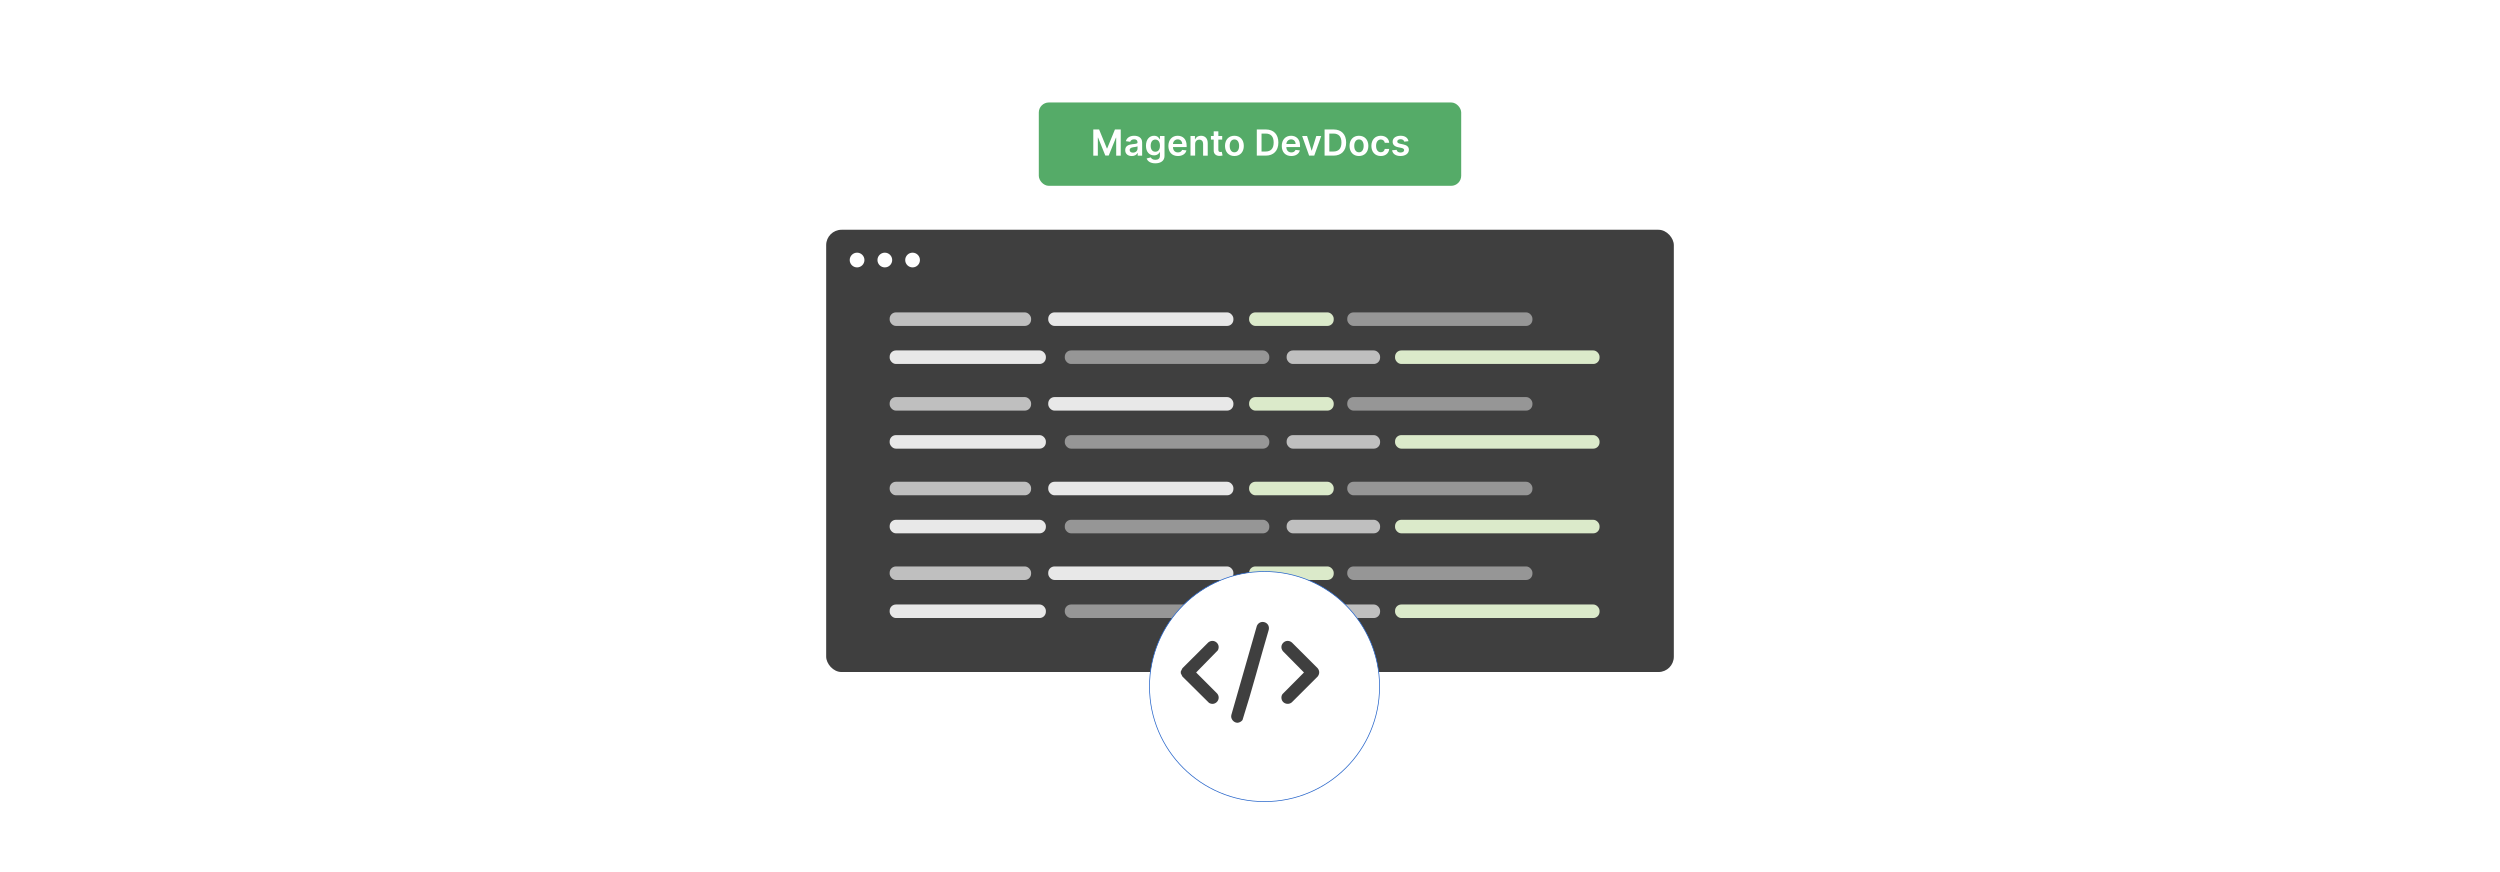 <?xml version="1.0" encoding="UTF-8"?>
<svg id="Layer_1" data-name="Layer 1" xmlns="http://www.w3.org/2000/svg" xmlns:xlink="http://www.w3.org/1999/xlink" viewBox="0 0 860 300">
  <defs>
    <filter id="drop-shadow-4" x="365" y="166.422" width="140.16" height="139.68" filterUnits="userSpaceOnUse">
      <feOffset dx="5" dy="5"/>
      <feGaussianBlur result="blur" stdDeviation="10"/>
      <feFlood flood-color="#000" flood-opacity=".05"/>
      <feComposite in2="blur" operator="in"/>
      <feComposite in="SourceGraphic"/>
    </filter>
  </defs>
  <rect y="0" width="860" height="300" fill="#fff"/>
  <g>
    <rect x="284.203" y="79.039" width="291.594" height="152.139" rx="5.288" ry="5.288" fill="#3f3f3f"/>
    <g>
      <circle cx="294.834" cy="89.452" r="2.533" fill="#fff"/>
      <circle cx="304.38" cy="89.452" r="2.533" fill="#fff"/>
      <circle cx="313.925" cy="89.452" r="2.533" fill="#fff"/>
    </g>
    <g>
      <g>
        <rect x="306.043" y="107.461" width="48.657" height="4.655" rx="2.163" ry="2.163" fill="#bfbfbf"/>
        <rect x="360.589" y="107.461" width="63.703" height="4.655" rx="2.163" ry="2.163" fill="#e8e8e8"/>
        <rect x="463.455" y="107.461" width="63.703" height="4.655" rx="2.163" ry="2.163" fill="#969696"/>
        <rect x="429.689" y="107.461" width="29.112" height="4.655" rx="2.163" ry="2.163" fill="#dbeaca"/>
      </g>
      <g>
        <rect x="306.043" y="120.548" width="53.738" height="4.655" rx="2.163" ry="2.163" fill="#e8e8e8"/>
        <rect x="366.286" y="120.548" width="70.355" height="4.655" rx="2.163" ry="2.163" fill="#969696"/>
        <rect x="479.894" y="120.548" width="70.355" height="4.655" rx="2.163" ry="2.163" fill="#dbeaca"/>
        <rect x="442.602" y="120.548" width="32.152" height="4.655" rx="2.163" ry="2.163" fill="#bfbfbf"/>
      </g>
      <g>
        <rect x="306.043" y="136.593" width="48.657" height="4.655" rx="2.163" ry="2.163" fill="#bfbfbf"/>
        <rect x="360.589" y="136.593" width="63.703" height="4.655" rx="2.163" ry="2.163" fill="#e8e8e8"/>
        <rect x="463.455" y="136.593" width="63.703" height="4.655" rx="2.163" ry="2.163" fill="#969696"/>
        <rect x="429.689" y="136.593" width="29.112" height="4.655" rx="2.163" ry="2.163" fill="#dbeaca"/>
      </g>
      <g>
        <rect x="306.043" y="149.68" width="53.738" height="4.655" rx="2.163" ry="2.163" fill="#e8e8e8"/>
        <rect x="366.286" y="149.68" width="70.355" height="4.655" rx="2.163" ry="2.163" fill="#969696"/>
        <rect x="479.894" y="149.68" width="70.355" height="4.655" rx="2.163" ry="2.163" fill="#dbeaca"/>
        <rect x="442.602" y="149.68" width="32.152" height="4.655" rx="2.163" ry="2.163" fill="#bfbfbf"/>
      </g>
      <g>
        <rect x="306.043" y="165.725" width="48.657" height="4.655" rx="2.163" ry="2.163" fill="#bfbfbf"/>
        <rect x="360.589" y="165.725" width="63.703" height="4.655" rx="2.163" ry="2.163" fill="#e8e8e8"/>
        <rect x="463.455" y="165.725" width="63.703" height="4.655" rx="2.163" ry="2.163" fill="#969696"/>
        <rect x="429.689" y="165.725" width="29.112" height="4.655" rx="2.163" ry="2.163" fill="#dbeaca"/>
      </g>
      <g>
        <rect x="306.043" y="178.812" width="53.738" height="4.655" rx="2.163" ry="2.163" fill="#e8e8e8"/>
        <rect x="366.286" y="178.812" width="70.355" height="4.655" rx="2.163" ry="2.163" fill="#969696"/>
        <rect x="479.894" y="178.812" width="70.355" height="4.655" rx="2.163" ry="2.163" fill="#dbeaca"/>
        <rect x="442.602" y="178.812" width="32.152" height="4.655" rx="2.163" ry="2.163" fill="#bfbfbf"/>
      </g>
      <g>
        <rect x="306.043" y="194.857" width="48.657" height="4.655" rx="2.163" ry="2.163" fill="#bfbfbf"/>
        <rect x="360.589" y="194.857" width="63.703" height="4.655" rx="2.163" ry="2.163" fill="#e8e8e8"/>
        <rect x="463.455" y="194.857" width="63.703" height="4.655" rx="2.163" ry="2.163" fill="#969696"/>
        <rect x="429.689" y="194.857" width="29.112" height="4.655" rx="2.163" ry="2.163" fill="#dbeaca"/>
      </g>
      <g>
        <rect x="306.043" y="207.945" width="53.738" height="4.655" rx="2.163" ry="2.163" fill="#e8e8e8"/>
        <rect x="366.286" y="207.945" width="70.355" height="4.655" rx="2.163" ry="2.163" fill="#969696"/>
        <rect x="479.894" y="207.945" width="70.355" height="4.655" rx="2.163" ry="2.163" fill="#dbeaca"/>
        <rect x="442.602" y="207.945" width="32.152" height="4.655" rx="2.163" ry="2.163" fill="#bfbfbf"/>
      </g>
    </g>
    <circle cx="430" cy="231.178" r="39.571" fill="#fff" filter="url(#drop-shadow-4)" stroke="#2463c9" stroke-miterlimit="10" stroke-width=".25"/>
    <g>
      <path d="M425.86,248.614c-.115.014-.291.014-.406,0-1.237-.151-2.214-1.492-1.86-2.719l8.776-30.628c1.12-2.393,4.626-1.285,4.088,1.35-3.054,10.34-5.761,20.83-9.037,31.077-.344.464-.992.852-1.563.92Z" fill="#3f3f3f"/>
      <path d="M406.192,230.992l.555-1.117,8.927-8.907c1.921-1.489,4.411.6,3.256,2.746l-7.458,7.618,7.242,7.254c1.544,1.885-.661,4.487-2.804,3.206l-9.163-9.076-.555-1.117v-.608Z" fill="#3f3f3f"/>
      <path d="M441.408,241.488c-.701-.706-.812-1.925-.222-2.732l7.377-7.423-7.193-7.275c-1.756-2.083.928-4.776,3.045-3.041l8.872,8.86c.696.905.696,1.936,0,2.841l-8.927,8.907c-.854.718-2.168.654-2.952-.135Z" fill="#3f3f3f"/>
    </g>
    <g>
      <rect x="357.348" y="35.251" width="145.303" height="28.672" rx="3.455" ry="3.455" fill="#55ab68"/>
      <g>
        <path d="M378.092,44.538l2.672,6.521h.105l2.672-6.521h1.995v9h-1.565v-6.183h-.084l-2.487,6.157h-1.169l-2.487-6.17h-.084v6.196h-1.565v-9h1.995Z" fill="#fff"/>
        <path d="M387.073,51.644c0-1.52,1.252-1.912,2.562-2.052,1.191-.127,1.67-.149,1.67-.606v-.026c0-.664-.404-1.042-1.143-1.042-.778,0-1.226.396-1.384.857l-1.485-.211c.352-1.23,1.441-1.863,2.861-1.863,1.288,0,2.742.536,2.742,2.32v4.518h-1.529v-.927h-.053c-.29.567-.923,1.063-1.982,1.063-1.288,0-2.259-.703-2.259-2.03ZM391.309,51.116v-.795c-.206.167-1.042.273-1.459.33-.712.101-1.244.356-1.244.967,0,.585.475.888,1.138.888.958,0,1.565-.637,1.565-1.389Z" fill="#fff"/>
        <path d="M394.443,54.504l1.433-.347c.193.369.615.822,1.573.822.905,0,1.565-.409,1.565-1.375v-1.279h-.079c-.246.497-.787,1.116-1.942,1.116-1.556,0-2.782-1.099-2.782-3.3,0-2.219,1.226-3.441,2.786-3.441,1.191,0,1.696.716,1.938,1.204h.088v-1.116h1.569v6.86c0,1.701-1.345,2.536-3.168,2.536-1.718,0-2.689-.76-2.979-1.679ZM399.022,50.132c0-1.279-.562-2.127-1.586-2.127-1.059,0-1.604.901-1.604,2.127,0,1.244.554,2.061,1.604,2.061,1.015,0,1.586-.773,1.586-2.061Z" fill="#fff"/>
        <path d="M401.923,50.202c0-2.083,1.261-3.502,3.195-3.502,1.661,0,3.085,1.042,3.085,3.41v.488h-4.702c.013,1.156.694,1.833,1.723,1.833.685,0,1.213-.299,1.428-.87l1.485.167c-.281,1.173-1.362,1.942-2.936,1.942-2.035,0-3.278-1.349-3.278-3.467ZM406.678,49.525c-.009-.918-.624-1.586-1.538-1.586-.949,0-1.586.725-1.635,1.586h3.173Z" fill="#fff"/>
        <path d="M411.126,53.538h-1.591v-6.75h1.52v1.147h.079c.308-.751,1.002-1.235,2.013-1.235,1.393,0,2.316.923,2.312,2.54v4.298h-1.591v-4.052c0-.901-.492-1.441-1.314-1.441-.839,0-1.428.562-1.428,1.538v3.955Z" fill="#fff"/>
        <path d="M420.438,48.018h-1.331v3.489c0,.642.321.782.721.782.198,0,.378-.04.466-.061l.268,1.244c-.171.057-.483.145-.936.158-1.195.035-2.118-.589-2.109-1.859v-3.753h-.958v-1.23h.958v-1.617h1.591v1.617h1.331v1.23Z" fill="#fff"/>
        <path d="M421.402,50.189c0-2.092,1.257-3.489,3.234-3.489s3.234,1.397,3.234,3.489c0,2.087-1.257,3.481-3.234,3.481s-3.234-1.393-3.234-3.481ZM426.258,50.185c0-1.235-.536-2.224-1.613-2.224-1.094,0-1.63.989-1.63,2.224s.536,2.21,1.63,2.21c1.077,0,1.613-.976,1.613-2.21Z" fill="#fff"/>
        <path d="M432.339,53.538v-9h3.111c2.681,0,4.307,1.688,4.307,4.491,0,2.812-1.626,4.509-4.368,4.509h-3.05ZM435.31,52.127c1.876,0,2.83-1.028,2.83-3.098,0-2.061-.954-3.081-2.782-3.081h-1.389v6.179h1.341Z" fill="#fff"/>
        <path d="M440.929,50.202c0-2.083,1.261-3.502,3.194-3.502,1.662,0,3.086,1.042,3.086,3.41v.488h-4.703c.014,1.156.695,1.833,1.723,1.833.685,0,1.213-.299,1.429-.87l1.485.167c-.281,1.173-1.362,1.942-2.936,1.942-2.035,0-3.278-1.349-3.278-3.467ZM445.684,49.525c-.009-.918-.624-1.586-1.538-1.586-.949,0-1.587.725-1.635,1.586h3.173Z" fill="#fff"/>
        <path d="M452.096,53.538h-1.758l-2.403-6.75h1.696l1.551,5.014h.07l1.557-5.014h1.691l-2.404,6.75Z" fill="#fff"/>
        <path d="M455.656,53.538v-9h3.111c2.681,0,4.307,1.688,4.307,4.491,0,2.812-1.626,4.509-4.368,4.509h-3.05ZM458.627,52.127c1.877,0,2.83-1.028,2.83-3.098,0-2.061-.953-3.081-2.781-3.081h-1.389v6.179h1.34Z" fill="#fff"/>
        <path d="M464.246,50.189c0-2.092,1.257-3.489,3.234-3.489s3.234,1.397,3.234,3.489c0,2.087-1.257,3.481-3.234,3.481s-3.234-1.393-3.234-3.481ZM469.102,50.185c0-1.235-.535-2.224-1.612-2.224-1.095,0-1.63.989-1.63,2.224s.535,2.21,1.63,2.21c1.077,0,1.612-.976,1.612-2.21Z" fill="#fff"/>
        <path d="M471.757,50.189c0-2.061,1.248-3.489,3.226-3.489,1.648,0,2.791.962,2.9,2.426h-1.52c-.123-.65-.593-1.143-1.358-1.143-.98,0-1.635.817-1.635,2.18,0,1.38.643,2.21,1.635,2.21.699,0,1.223-.417,1.358-1.143h1.52c-.114,1.433-1.195,2.439-2.892,2.439-2.017,0-3.234-1.437-3.234-3.481Z" fill="#fff"/>
        <path d="M483.065,48.73c-.123-.444-.51-.844-1.243-.844-.664,0-1.17.316-1.165.773-.005.391.269.628.954.782l1.15.246c1.275.277,1.895.866,1.898,1.828-.004,1.279-1.195,2.153-2.883,2.153-1.656,0-2.697-.734-2.896-1.973l1.552-.149c.136.606.61.923,1.34.923.756,0,1.257-.347,1.257-.809,0-.382-.29-.633-.909-.769l-1.152-.242c-1.296-.268-1.902-.918-1.898-1.903-.004-1.248,1.103-2.048,2.729-2.048,1.582,0,2.496.73,2.716,1.872l-1.45.158Z" fill="#fff"/>
      </g>
    </g>
  </g>
</svg>